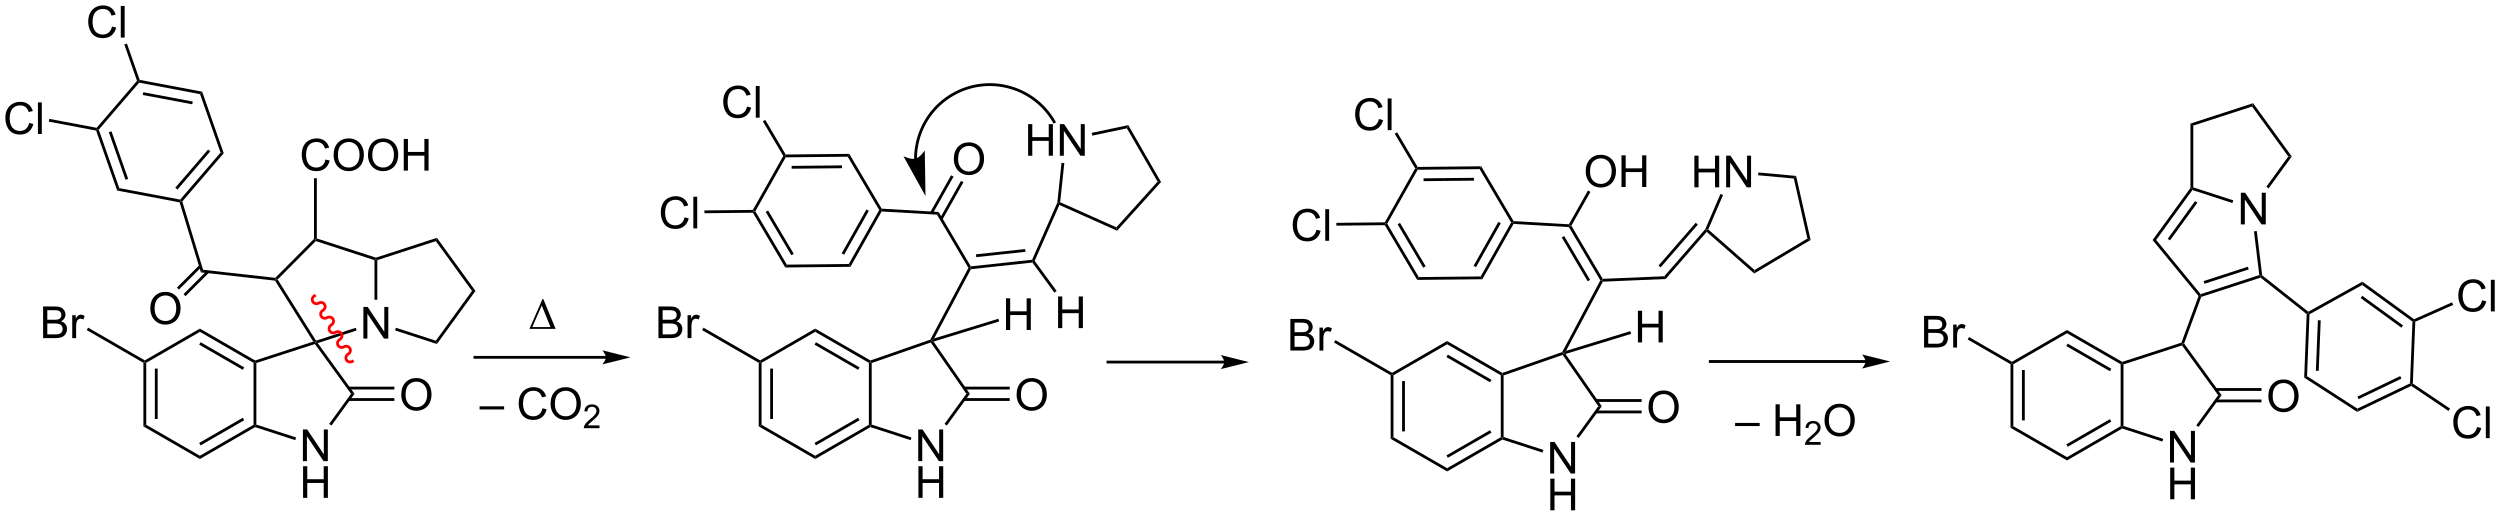 <?xml version="1.0" encoding="UTF-8"?>
<!DOCTYPE svg PUBLIC '-//W3C//DTD SVG 1.0//EN'
          'http://www.w3.org/TR/2001/REC-SVG-20010904/DTD/svg10.dtd'>
<svg stroke-dasharray="none" shape-rendering="auto" xmlns="http://www.w3.org/2000/svg" font-family="'Dialog'" text-rendering="auto" width="1024" fill-opacity="1" color-interpolation="auto" color-rendering="auto" preserveAspectRatio="xMidYMid meet" font-size="12px" viewBox="0 0 1024 212" fill="black" xmlns:xlink="http://www.w3.org/1999/xlink" stroke="black" image-rendering="auto" stroke-miterlimit="10" stroke-linecap="square" stroke-linejoin="miter" font-style="normal" stroke-width="1" height="212" stroke-dashoffset="0" font-weight="normal" stroke-opacity="1"
><!--Generated by the Batik Graphics2D SVG Generator--><defs id="genericDefs"
  /><g
  ><defs id="defs1"
    ><clipPath clipPathUnits="userSpaceOnUse" id="clipPath1"
      ><path d="M1.979 1.601 L467.438 1.601 L467.438 97.597 L1.979 97.597 L1.979 1.601 Z"
      /></clipPath
      ><clipPath clipPathUnits="userSpaceOnUse" id="clipPath2"
      ><path d="M0.149 170.721 L0.149 264.049 L452.666 264.049 L452.666 170.721 Z"
      /></clipPath
    ></defs
    ><g transform="scale(2.2,2.2) translate(-1.979,-1.601) matrix(1.029,0,0,1.029,1.826,-174.003)"
    ><path d="M405.592 211.255 L405.592 205.529 L406.371 205.529 L409.378 210.023 L409.378 205.529 L410.105 205.529 L410.105 211.255 L409.326 211.255 L406.318 206.755 L406.318 211.255 L405.592 211.255 Z" stroke="none" clip-path="url(#clipPath2)"
    /></g
    ><g transform="matrix(2.263,0,0,2.263,-0.337,-386.325)"
    ><path d="M398.571 224.452 L398.374 224.248 L398.461 223.951 L409.079 220.501 L409.358 220.679 L409.307 220.964 ZM399.159 222.075 L407.166 219.474 L407.008 218.988 L399.002 221.59 Z" stroke="none" clip-path="url(#clipPath2)"
    /></g
    ><g transform="matrix(2.263,0,0,2.263,-0.337,-386.325)"
    ><path d="M409.598 220.544 L409.358 220.679 L409.079 220.501 L408.114 212.59 L408.62 212.528 Z" stroke="none" clip-path="url(#clipPath2)"
    /></g
    ><g transform="matrix(2.263,0,0,2.263,-0.337,-386.325)"
    ><path d="M404.367 206.978 L404.209 207.463 L396.971 205.111 L396.874 204.811 L397.129 204.626 Z" stroke="none" clip-path="url(#clipPath2)"
    /></g
    ><g transform="matrix(2.263,0,0,2.263,-0.337,-386.325)"
    ><path d="M396.619 204.729 L396.874 204.811 L396.971 205.111 L390.408 214.145 L389.764 214.164 ZM397.462 207.105 L392.505 213.927 L392.918 214.227 L397.875 207.405 Z" stroke="none" clip-path="url(#clipPath2)"
    /></g
    ><g transform="matrix(2.263,0,0,2.263,-0.337,-386.325)"
    ><path d="M389.764 214.164 L390.408 214.145 L398.461 223.951 L398.374 224.248 L398.084 224.297 Z" stroke="none" clip-path="url(#clipPath2)"
    /></g
    ><g transform="matrix(2.263,0,0,2.263,-0.337,-386.325)"
    ><path d="M410.763 204.816 L410.35 204.516 L414.33 199.037 L414.961 199.037 Z" stroke="none" clip-path="url(#clipPath2)"
    /></g
    ><g transform="matrix(2.263,0,0,2.263,-0.337,-386.325)"
    ><path d="M414.961 199.037 L414.33 199.037 L407.76 189.994 L407.955 189.394 Z" stroke="none" clip-path="url(#clipPath2)"
    /></g
    ><g transform="matrix(2.263,0,0,2.263,-0.337,-386.325)"
    ><path d="M407.955 189.394 L407.76 189.994 L397.129 193.448 L396.619 193.077 Z" stroke="none" clip-path="url(#clipPath2)"
    /></g
    ><g transform="matrix(2.263,0,0,2.263,-0.337,-386.325)"
    ><path d="M396.619 193.077 L397.129 193.448 L397.129 204.626 L396.874 204.811 L396.619 204.729 Z" stroke="none" clip-path="url(#clipPath2)"
    /></g
    ><g transform="matrix(2.263,0,0,2.263,-0.337,-386.325)"
    ><path d="M409.307 220.964 L409.358 220.679 L409.598 220.544 L417.943 227.138 L417.918 227.444 L417.658 227.563 Z" stroke="none" clip-path="url(#clipPath2)"
    /></g
    ><g transform="matrix(2.263,0,0,2.263,-0.337,-386.325)"
    ><path d="M417.658 227.563 L417.918 227.444 L418.168 227.597 L417.722 238.794 L417.2 239.064 ZM419.685 228.677 L419.32 237.822 L419.83 237.842 L420.194 228.697 Z" stroke="none" clip-path="url(#clipPath2)"
    /></g
    ><g transform="matrix(2.263,0,0,2.263,-0.337,-386.325)"
    ><path d="M417.2 239.064 L417.722 238.794 L426.823 244.675 L426.786 245.259 Z" stroke="none" clip-path="url(#clipPath2)"
    /></g
    ><g transform="matrix(2.263,0,0,2.263,-0.337,-386.325)"
    ><path d="M426.786 245.259 L426.823 244.675 L436.356 240.106 L436.605 240.27 L436.583 240.563 ZM427.057 242.96 L434.807 239.245 L434.587 238.785 L426.836 242.5 Z" stroke="none" clip-path="url(#clipPath2)"
    /></g
    ><g transform="matrix(2.263,0,0,2.263,-0.337,-386.325)"
    ><path d="M436.865 240.138 L436.605 240.27 L436.356 240.106 L436.801 228.911 L437.062 228.785 L437.31 228.953 Z" stroke="none" clip-path="url(#clipPath2)"
    /></g
    ><g transform="matrix(2.263,0,0,2.263,-0.337,-386.325)"
    ><path d="M437.093 228.492 L437.062 228.785 L436.801 228.911 L427.7 222.298 L427.737 221.694 ZM435.09 229.606 L427.719 224.251 L427.42 224.664 L434.791 230.019 Z" stroke="none" clip-path="url(#clipPath2)"
    /></g
    ><g transform="matrix(2.263,0,0,2.263,-0.337,-386.325)"
    ><path d="M427.737 221.694 L427.7 222.298 L418.168 227.597 L417.918 227.444 L417.943 227.138 Z" stroke="none" clip-path="url(#clipPath2)"
    /></g
    ><g transform="matrix(2.263,0,0,2.263,-0.337,-386.325)"
    ><path d="M448.493 248.002 L449.251 248.192 Q449.014 249.127 448.394 249.619 Q447.775 250.109 446.882 250.109 Q445.954 250.109 445.374 249.731 Q444.796 249.353 444.491 248.64 Q444.189 247.924 444.189 247.103 Q444.189 246.208 444.53 245.543 Q444.874 244.877 445.504 244.53 Q446.134 244.184 446.892 244.184 Q447.751 244.184 448.337 244.622 Q448.923 245.059 449.155 245.853 L448.408 246.028 Q448.21 245.403 447.829 245.119 Q447.452 244.833 446.876 244.833 Q446.217 244.833 445.772 245.15 Q445.329 245.465 445.15 245.999 Q444.97 246.533 444.97 247.098 Q444.97 247.83 445.183 248.374 Q445.397 248.918 445.845 249.189 Q446.296 249.458 446.819 249.458 Q447.454 249.458 447.894 249.09 Q448.337 248.723 448.493 248.002 ZM450.081 250.01 L450.081 244.283 L450.784 244.283 L450.784 250.01 L450.081 250.01 Z" stroke="none" clip-path="url(#clipPath2)"
    /></g
    ><g transform="matrix(2.263,0,0,2.263,-0.337,-386.325)"
    ><path d="M436.583 240.563 L436.605 240.27 L436.865 240.138 L443.604 244.669 L443.32 245.093 Z" stroke="none" clip-path="url(#clipPath2)"
    /></g
    ><g transform="matrix(2.263,0,0,2.263,-0.337,-386.325)"
    ><path d="M449.404 225.071 L450.161 225.261 Q449.924 226.196 449.305 226.688 Q448.685 227.178 447.792 227.178 Q446.865 227.178 446.284 226.8 Q445.706 226.422 445.401 225.709 Q445.099 224.993 445.099 224.172 Q445.099 223.276 445.44 222.612 Q445.784 221.946 446.414 221.599 Q447.044 221.253 447.802 221.253 Q448.661 221.253 449.247 221.69 Q449.833 222.128 450.065 222.922 L449.318 223.097 Q449.12 222.472 448.74 222.188 Q448.362 221.901 447.786 221.901 Q447.127 221.901 446.682 222.219 Q446.24 222.534 446.06 223.068 Q445.88 223.602 445.88 224.167 Q445.88 224.899 446.094 225.443 Q446.307 225.987 446.755 226.258 Q447.206 226.526 447.729 226.526 Q448.365 226.526 448.805 226.159 Q449.247 225.792 449.404 225.071 ZM450.991 227.078 L450.991 221.352 L451.694 221.352 L451.694 227.078 L450.991 227.078 Z" stroke="none" clip-path="url(#clipPath2)"
    /></g
    ><g transform="matrix(2.263,0,0,2.263,-0.337,-386.325)"
    ><path d="M437.31 228.953 L437.062 228.785 L437.093 228.492 L443.964 225.432 L444.172 225.898 Z" stroke="none" clip-path="url(#clipPath2)"
    /></g
    ><g transform="matrix(2.263,0,0,2.263,-0.337,-386.325)"
    ><path d="M364.049 236.638 L364.304 236.491 L364.559 236.638 L364.559 247.852 L364.049 248.147 ZM366.121 237.687 L366.121 246.804 L366.631 246.804 L366.631 237.687 Z" stroke="none" clip-path="url(#clipPath2)"
    /></g
    ><g transform="matrix(2.263,0,0,2.263,-0.337,-386.325)"
    ><path d="M364.049 248.147 L364.559 247.852 L374.271 253.459 L374.271 254.048 Z" stroke="none" clip-path="url(#clipPath2)"
    /></g
    ><g transform="matrix(2.263,0,0,2.263,-0.337,-386.325)"
    ><path d="M374.271 254.048 L374.271 253.459 L383.983 247.852 L384.238 248 L384.267 248.277 ZM374.399 251.583 L382.294 247.024 L382.039 246.583 L374.143 251.141 Z" stroke="none" clip-path="url(#clipPath2)"
    /></g
    ><g transform="matrix(2.263,0,0,2.263,-0.337,-386.325)"
    ><path d="M384.493 247.814 L384.238 248 L383.983 247.852 L383.983 236.638 L384.238 236.491 L384.493 236.676 Z" stroke="none" clip-path="url(#clipPath2)"
    /></g
    ><g transform="matrix(2.263,0,0,2.263,-0.337,-386.325)"
    ><path d="M384.267 236.213 L384.238 236.491 L383.983 236.638 L374.271 231.031 L374.271 230.442 ZM382.294 237.466 L374.399 232.908 L374.143 233.35 L382.039 237.908 Z" stroke="none" clip-path="url(#clipPath2)"
    /></g
    ><g transform="matrix(2.263,0,0,2.263,-0.337,-386.325)"
    ><path d="M374.271 230.442 L374.271 231.031 L364.559 236.638 L364.304 236.491 L364.304 236.196 Z" stroke="none" clip-path="url(#clipPath2)"
    /></g
    ><g transform="matrix(2.263,0,0,2.263,-0.337,-386.325)"
    ><path d="M348.4 233.612 L348.4 227.885 L350.548 227.885 Q351.205 227.885 351.601 228.06 Q351.999 228.231 352.223 228.593 Q352.447 228.955 352.447 229.349 Q352.447 229.716 352.246 230.041 Q352.048 230.364 351.647 230.565 Q352.166 230.716 352.444 231.083 Q352.726 231.45 352.726 231.95 Q352.726 232.354 352.554 232.7 Q352.384 233.044 352.134 233.231 Q351.884 233.419 351.507 233.515 Q351.132 233.612 350.585 233.612 L348.4 233.612 ZM349.158 230.291 L350.397 230.291 Q350.9 230.291 351.119 230.224 Q351.408 230.138 351.554 229.94 Q351.702 229.739 351.702 229.44 Q351.702 229.153 351.564 228.937 Q351.429 228.721 351.173 228.64 Q350.921 228.56 350.304 228.56 L349.158 228.56 L349.158 230.291 ZM349.158 232.935 L350.585 232.935 Q350.952 232.935 351.101 232.909 Q351.361 232.862 351.535 232.752 Q351.712 232.643 351.824 232.435 Q351.939 232.224 351.939 231.95 Q351.939 231.63 351.775 231.395 Q351.611 231.159 351.319 231.062 Q351.03 230.966 350.483 230.966 L349.158 230.966 L349.158 232.935 ZM353.671 233.612 L353.671 229.463 L354.304 229.463 L354.304 230.091 Q354.546 229.651 354.749 229.51 Q354.955 229.369 355.202 229.369 Q355.556 229.369 355.923 229.596 L355.681 230.247 Q355.423 230.096 355.166 230.096 Q354.936 230.096 354.752 230.234 Q354.569 230.372 354.491 230.619 Q354.374 230.994 354.374 231.44 L354.374 233.612 L353.671 233.612 Z" stroke="none" clip-path="url(#clipPath2)"
    /></g
    ><g transform="matrix(2.263,0,0,2.263,-0.337,-386.325)"
    ><path d="M364.304 236.196 L364.304 236.491 L364.049 236.638 L356.294 232.161 L356.549 231.719 Z" stroke="none" clip-path="url(#clipPath2)"
    /></g
    ><g transform="matrix(2.263,0,0,2.263,-0.337,-386.325)"
    ><path d="M392.918 254.431 L392.918 248.704 L393.696 248.704 L396.704 253.199 L396.704 248.704 L397.431 248.704 L397.431 254.431 L396.652 254.431 L393.644 249.931 L393.644 254.431 L392.918 254.431 Z" stroke="none" clip-path="url(#clipPath2)"
    /></g
    ><g transform="matrix(2.263,0,0,2.263,-0.337,-386.325)"
    ><path d="M392.949 261.081 L392.949 255.354 L393.707 255.354 L393.707 257.706 L396.683 257.706 L396.683 255.354 L397.441 255.354 L397.441 261.081 L396.683 261.081 L396.683 258.38 L393.707 258.38 L393.707 261.081 L392.949 261.081 Z" stroke="none" clip-path="url(#clipPath2)"
    /></g
    ><g transform="matrix(2.263,0,0,2.263,-0.337,-386.325)"
    ><path d="M384.267 248.277 L384.238 248 L384.493 247.814 L391.692 250.154 L391.535 250.639 Z" stroke="none" clip-path="url(#clipPath2)"
    /></g
    ><g transform="matrix(2.263,0,0,2.263,-0.337,-386.325)"
    ><path d="M398.088 247.991 L397.675 247.691 L401.632 242.245 L402.263 242.245 Z" stroke="none" clip-path="url(#clipPath2)"
    /></g
    ><g transform="matrix(2.263,0,0,2.263,-0.337,-386.325)"
    ><path d="M402.263 242.245 L401.632 242.245 L395.086 233.234 L395.183 232.935 L395.47 232.895 Z" stroke="none" clip-path="url(#clipPath2)"
    /></g
    ><g transform="matrix(2.263,0,0,2.263,-0.337,-386.325)"
    ><path d="M394.986 232.73 L395.183 232.935 L395.086 233.234 L384.493 236.676 L384.238 236.491 L384.267 236.213 Z" stroke="none" clip-path="url(#clipPath2)"
    /></g
    ><g transform="matrix(2.263,0,0,2.263,-0.337,-386.325)"
    ><path d="M410.719 242.431 Q410.719 241.004 411.485 240.2 Q412.251 239.392 413.462 239.392 Q414.253 239.392 414.889 239.772 Q415.527 240.15 415.86 240.827 Q416.196 241.504 416.196 242.363 Q416.196 243.236 415.844 243.923 Q415.493 244.611 414.847 244.965 Q414.204 245.319 413.457 245.319 Q412.649 245.319 412.011 244.929 Q411.376 244.535 411.048 243.861 Q410.719 243.184 410.719 242.431 ZM411.501 242.442 Q411.501 243.478 412.055 244.075 Q412.613 244.668 413.454 244.668 Q414.308 244.668 414.86 244.067 Q415.415 243.465 415.415 242.361 Q415.415 241.66 415.178 241.14 Q414.941 240.619 414.485 240.332 Q414.032 240.043 413.464 240.043 Q412.66 240.043 412.079 240.598 Q411.501 241.15 411.501 242.442 Z" stroke="none" clip-path="url(#clipPath2)"
    /></g
    ><g transform="matrix(2.263,0,0,2.263,-0.337,-386.325)"
    ><path d="M401.195 243.536 L409.476 243.536 L409.476 243.026 L401.195 243.026 ZM401.195 241.465 L409.476 241.465 L409.476 240.954 L401.195 240.954 Z" stroke="none" clip-path="url(#clipPath2)"
    /></g
    ><g transform="matrix(2.263,0,0,2.263,-0.337,-386.325)"
    ><path d="M398.084 224.297 L398.374 224.248 L398.571 224.452 L395.47 232.895 L395.183 232.935 L394.986 232.73 Z" stroke="none" clip-path="url(#clipPath2)"
    /></g
    ><g transform="matrix(2.263,0,0,2.263,-0.337,-386.325)"
    ><path d="M26.105 236.384 L26.36 236.236 L26.616 236.384 L26.616 247.598 L26.105 247.892 ZM28.177 237.432 L28.177 246.549 L28.687 246.549 L28.687 237.432 Z" stroke="none" clip-path="url(#clipPath2)"
    /></g
    ><g transform="matrix(2.263,0,0,2.263,-0.337,-386.325)"
    ><path d="M26.105 247.892 L26.616 247.598 L36.327 253.205 L36.327 253.794 Z" stroke="none" clip-path="url(#clipPath2)"
    /></g
    ><g transform="matrix(2.263,0,0,2.263,-0.337,-386.325)"
    ><path d="M36.327 253.794 L36.327 253.205 L46.039 247.598 L46.294 247.745 L46.323 248.023 ZM36.455 251.328 L44.35 246.77 L44.095 246.328 L36.2 250.886 Z" stroke="none" clip-path="url(#clipPath2)"
    /></g
    ><g transform="matrix(2.263,0,0,2.263,-0.337,-386.325)"
    ><path d="M46.549 247.56 L46.294 247.745 L46.039 247.598 L46.039 236.384 L46.294 236.236 L46.549 236.422 Z" stroke="none" clip-path="url(#clipPath2)"
    /></g
    ><g transform="matrix(2.263,0,0,2.263,-0.337,-386.325)"
    ><path d="M46.323 235.959 L46.294 236.236 L46.039 236.384 L36.327 230.777 L36.327 230.187 ZM44.35 237.211 L36.455 232.653 L36.2 233.095 L44.095 237.653 Z" stroke="none" clip-path="url(#clipPath2)"
    /></g
    ><g transform="matrix(2.263,0,0,2.263,-0.337,-386.325)"
    ><path d="M36.327 230.187 L36.327 230.777 L26.616 236.384 L26.36 236.236 L26.36 235.942 Z" stroke="none" clip-path="url(#clipPath2)"
    /></g
    ><g transform="matrix(2.263,0,0,2.263,-0.337,-386.325)"
    ><path d="M54.974 254.176 L54.974 248.45 L55.752 248.45 L58.76 252.945 L58.76 248.45 L59.487 248.45 L59.487 254.176 L58.708 254.176 L55.7 249.676 L55.7 254.176 L54.974 254.176 Z" stroke="none" clip-path="url(#clipPath2)"
    /></g
    ><g transform="matrix(2.263,0,0,2.263,-0.337,-386.325)"
    ><path d="M55.005 260.826 L55.005 255.1 L55.763 255.1 L55.763 257.451 L58.739 257.451 L58.739 255.1 L59.497 255.1 L59.497 260.826 L58.739 260.826 L58.739 258.126 L55.763 258.126 L55.763 260.826 L55.005 260.826 Z" stroke="none" clip-path="url(#clipPath2)"
    /></g
    ><g transform="matrix(2.263,0,0,2.263,-0.337,-386.325)"
    ><path d="M46.323 248.023 L46.294 247.745 L46.549 247.56 L53.749 249.899 L53.591 250.384 Z" stroke="none" clip-path="url(#clipPath2)"
    /></g
    ><g transform="matrix(2.263,0,0,2.263,-0.337,-386.325)"
    ><path d="M60.145 247.737 L59.732 247.437 L63.689 241.991 L64.319 241.991 Z" stroke="none" clip-path="url(#clipPath2)"
    /></g
    ><g transform="matrix(2.263,0,0,2.263,-0.337,-386.325)"
    ><path d="M64.319 241.991 L63.689 241.991 L57.142 232.98 L57.239 232.68 L57.652 232.814 Z" stroke="none" clip-path="url(#clipPath2)"
    /></g
    ><g transform="matrix(2.263,0,0,2.263,-0.337,-386.325)"
    ><path d="M56.849 232.538 L57.239 232.68 L57.142 232.98 L46.549 236.422 L46.294 236.236 L46.323 235.959 Z" stroke="none" clip-path="url(#clipPath2)"
    /></g
    ><g transform="matrix(2.263,0,0,2.263,-0.337,-386.325)"
    ><path d="M65.919 231.999 L65.919 226.272 L66.698 226.272 L69.706 230.767 L69.706 226.272 L70.432 226.272 L70.432 231.999 L69.653 231.999 L66.646 227.499 L66.646 231.999 L65.919 231.999 Z" stroke="none" clip-path="url(#clipPath2)"
    /></g
    ><g transform="matrix(2.263,0,0,2.263,-0.337,-386.325)"
    ><path d="M57.652 232.814 L57.239 232.68 L57.35 232.376 L64.537 230.041 L64.694 230.526 Z" stroke="none" clip-path="url(#clipPath2)"
    /></g
    ><g transform="matrix(2.263,0,0,2.263,-0.337,-386.325)"
    ><path d="M68.44 224.96 L67.93 224.96 L67.93 217.8 L68.185 217.615 L68.44 217.8 Z" stroke="none" clip-path="url(#clipPath2)"
    /></g
    ><g transform="matrix(2.263,0,0,2.263,-0.337,-386.325)"
    ><path d="M68.185 217.347 L68.185 217.615 L67.93 217.8 L57.31 214.35 L57.239 214.059 L57.495 213.873 Z" stroke="none" clip-path="url(#clipPath2)"
    /></g
    ><g transform="matrix(2.263,0,0,2.263,-0.337,-386.325)"
    ><path d="M56.984 213.953 L57.239 214.059 L57.31 214.35 L50.398 221.303 L50.074 221.267 L49.98 221 Z" stroke="none" clip-path="url(#clipPath2)"
    /></g
    ><g transform="matrix(2.263,0,0,2.263,-0.337,-386.325)"
    ><path d="M49.924 221.507 L50.074 221.267 L50.398 221.303 L57.35 232.376 L57.239 232.68 L56.849 232.538 Z" stroke="none" clip-path="url(#clipPath2)"
    /></g
    ><g transform="matrix(2.263,0,0,2.263,-0.337,-386.325)"
    ><path d="M72.776 242.177 Q72.776 240.75 73.541 239.945 Q74.307 239.138 75.518 239.138 Q76.31 239.138 76.945 239.518 Q77.583 239.895 77.916 240.572 Q78.252 241.25 78.252 242.109 Q78.252 242.981 77.901 243.669 Q77.549 244.356 76.903 244.71 Q76.26 245.065 75.513 245.065 Q74.705 245.065 74.067 244.674 Q73.432 244.281 73.104 243.606 Q72.776 242.929 72.776 242.177 ZM73.557 242.187 Q73.557 243.224 74.112 243.82 Q74.669 244.414 75.51 244.414 Q76.364 244.414 76.916 243.812 Q77.471 243.21 77.471 242.106 Q77.471 241.406 77.234 240.885 Q76.997 240.364 76.541 240.078 Q76.088 239.789 75.52 239.789 Q74.716 239.789 74.135 240.343 Q73.557 240.895 73.557 242.187 Z" stroke="none" clip-path="url(#clipPath2)"
    /></g
    ><g transform="matrix(2.263,0,0,2.263,-0.337,-386.325)"
    ><path d="M63.252 243.282 L71.532 243.282 L71.532 242.771 L63.252 242.771 ZM63.252 241.21 L71.532 241.21 L71.532 240.7 L63.252 240.7 Z" stroke="none" clip-path="url(#clipPath2)"
    /></g
    ><g transform="matrix(2.263,0,0,2.263,-0.337,-386.325)"
    ><path d="M49.98 221 L50.074 221.267 L49.924 221.507 L36.512 220.014 L36.902 219.544 Z" stroke="none" clip-path="url(#clipPath2)"
    /></g
    ><g transform="matrix(2.263,0,0,2.263,-0.337,-386.325)"
    ><path d="M59.068 199.583 L59.825 199.774 Q59.589 200.708 58.969 201.201 Q58.349 201.69 57.456 201.69 Q56.529 201.69 55.948 201.313 Q55.37 200.935 55.065 200.221 Q54.763 199.505 54.763 198.685 Q54.763 197.789 55.104 197.125 Q55.448 196.458 56.078 196.112 Q56.708 195.766 57.466 195.766 Q58.325 195.766 58.911 196.203 Q59.497 196.641 59.729 197.435 L58.982 197.609 Q58.784 196.984 58.404 196.701 Q58.026 196.414 57.45 196.414 Q56.792 196.414 56.346 196.732 Q55.904 197.047 55.724 197.581 Q55.544 198.115 55.544 198.68 Q55.544 199.412 55.758 199.956 Q55.971 200.5 56.419 200.771 Q56.87 201.039 57.393 201.039 Q58.029 201.039 58.469 200.672 Q58.911 200.305 59.068 199.583 ZM60.53 198.802 Q60.53 197.375 61.295 196.571 Q62.061 195.763 63.272 195.763 Q64.064 195.763 64.699 196.143 Q65.337 196.521 65.671 197.198 Q66.006 197.875 66.006 198.734 Q66.006 199.607 65.655 200.294 Q65.303 200.982 64.657 201.336 Q64.014 201.69 63.267 201.69 Q62.459 201.69 61.822 201.3 Q61.186 200.906 60.858 200.232 Q60.53 199.555 60.53 198.802 ZM61.311 198.813 Q61.311 199.849 61.866 200.446 Q62.423 201.039 63.264 201.039 Q64.118 201.039 64.671 200.438 Q65.225 199.836 65.225 198.732 Q65.225 198.031 64.988 197.511 Q64.751 196.99 64.296 196.703 Q63.842 196.414 63.275 196.414 Q62.47 196.414 61.889 196.969 Q61.311 197.521 61.311 198.813 ZM66.752 198.802 Q66.752 197.375 67.518 196.571 Q68.284 195.763 69.495 195.763 Q70.286 195.763 70.922 196.143 Q71.56 196.521 71.893 197.198 Q72.229 197.875 72.229 198.734 Q72.229 199.607 71.877 200.294 Q71.526 200.982 70.88 201.336 Q70.237 201.69 69.49 201.69 Q68.682 201.69 68.044 201.3 Q67.409 200.906 67.081 200.232 Q66.752 199.555 66.752 198.802 ZM67.534 198.813 Q67.534 199.849 68.088 200.446 Q68.646 201.039 69.487 201.039 Q70.341 201.039 70.893 200.438 Q71.448 199.836 71.448 198.732 Q71.448 198.031 71.211 197.511 Q70.974 196.99 70.518 196.703 Q70.065 196.414 69.497 196.414 Q68.693 196.414 68.112 196.969 Q67.534 197.521 67.534 198.813 ZM73.228 201.591 L73.228 195.865 L73.986 195.865 L73.986 198.216 L76.962 198.216 L76.962 195.865 L77.72 195.865 L77.72 201.591 L76.962 201.591 L76.962 198.891 L73.986 198.891 L73.986 201.591 L73.228 201.591 Z" stroke="none" clip-path="url(#clipPath2)"
    /></g
    ><g transform="matrix(2.263,0,0,2.263,-0.337,-386.325)"
    ><path d="M57.495 213.873 L57.239 214.059 L56.984 213.953 L56.984 202.962 L57.495 202.962 Z" stroke="none" clip-path="url(#clipPath2)"
    /></g
    ><g transform="matrix(2.263,0,0,2.263,-0.337,-386.325)"
    ><path d="M27.353 226.581 Q27.353 225.154 28.119 224.349 Q28.885 223.542 30.096 223.542 Q30.887 223.542 31.523 223.922 Q32.161 224.3 32.494 224.977 Q32.83 225.654 32.83 226.513 Q32.83 227.386 32.478 228.073 Q32.127 228.761 31.481 229.115 Q30.838 229.469 30.09 229.469 Q29.283 229.469 28.645 229.078 Q28.01 228.685 27.681 228.011 Q27.353 227.334 27.353 226.581 ZM28.135 226.592 Q28.135 227.628 28.689 228.224 Q29.247 228.818 30.088 228.818 Q30.942 228.818 31.494 228.217 Q32.049 227.615 32.049 226.511 Q32.049 225.81 31.812 225.29 Q31.575 224.769 31.119 224.482 Q30.666 224.193 30.098 224.193 Q29.294 224.193 28.713 224.748 Q28.135 225.3 28.135 226.592 Z" stroke="none" clip-path="url(#clipPath2)"
    /></g
    ><g transform="matrix(2.263,0,0,2.263,-0.337,-386.325)"
    ><path d="M36.249 218.685 L32.173 222.761 L32.534 223.121 L36.61 219.046 ZM37.598 219.718 L33.364 223.952 L33.725 224.312 L37.959 220.078 Z" stroke="none" clip-path="url(#clipPath2)"
    /></g
    ><g transform="matrix(2.263,0,0,2.263,-0.337,-386.325)"
    ><path d="M36.902 219.544 L36.512 220.014 L32.657 207.339 L32.856 207.117 L33.141 207.177 Z" stroke="none" clip-path="url(#clipPath2)"
    /></g
    ><g transform="matrix(2.263,0,0,2.263,-0.337,-386.325)"
    ><path d="M33.141 207.177 L32.856 207.117 L32.759 206.839 L40.068 198.334 L40.647 198.443 ZM32.258 205.026 L38.2 198.112 L37.813 197.779 L31.871 204.693 Z" stroke="none" clip-path="url(#clipPath2)"
    /></g
    ><g transform="matrix(2.263,0,0,2.263,-0.337,-386.325)"
    ><path d="M40.647 198.443 L40.068 198.334 L36.357 187.752 L36.741 187.305 Z" stroke="none" clip-path="url(#clipPath2)"
    /></g
    ><g transform="matrix(2.263,0,0,2.263,-0.337,-386.325)"
    ><path d="M36.741 187.305 L36.357 187.752 L25.337 185.674 L25.24 185.396 L25.432 185.173 ZM35.037 189.092 L26.078 187.403 L25.984 187.904 L34.943 189.593 Z" stroke="none" clip-path="url(#clipPath2)"
    /></g
    ><g transform="matrix(2.263,0,0,2.263,-0.337,-386.325)"
    ><path d="M24.95 185.342 L25.24 185.396 L25.337 185.674 L18.028 194.179 L17.738 194.124 L17.641 193.846 Z" stroke="none" clip-path="url(#clipPath2)"
    /></g
    ><g transform="matrix(2.263,0,0,2.263,-0.337,-386.325)"
    ><path d="M17.546 194.348 L17.738 194.124 L18.028 194.179 L21.739 204.761 L21.355 205.208 ZM19.848 194.652 L22.865 203.255 L23.346 203.086 L20.33 194.483 Z" stroke="none" clip-path="url(#clipPath2)"
    /></g
    ><g transform="matrix(2.263,0,0,2.263,-0.337,-386.325)"
    ><path d="M21.355 205.208 L21.739 204.761 L32.759 206.839 L32.856 207.117 L32.657 207.339 Z" stroke="none" clip-path="url(#clipPath2)"
    /></g
    ><g transform="matrix(2.263,0,0,2.263,-0.337,-386.325)"
    ><path d="M71.66 230.521 L71.818 230.036 L79.033 232.38 L79.228 232.98 Z" stroke="none" clip-path="url(#clipPath2)"
    /></g
    ><g transform="matrix(2.263,0,0,2.263,-0.337,-386.325)"
    ><path d="M79.228 232.98 L79.033 232.38 L85.58 223.369 L86.21 223.369 Z" stroke="none" clip-path="url(#clipPath2)"
    /></g
    ><g transform="matrix(2.263,0,0,2.263,-0.337,-386.325)"
    ><path d="M86.21 223.369 L85.58 223.369 L79.033 214.358 L79.228 213.759 Z" stroke="none" clip-path="url(#clipPath2)"
    /></g
    ><g transform="matrix(2.263,0,0,2.263,-0.337,-386.325)"
    ><path d="M79.228 213.759 L79.033 214.358 L68.44 217.8 L68.185 217.615 L68.185 217.347 Z" stroke="none" clip-path="url(#clipPath2)"
    /></g
    ><g transform="matrix(2.263,0,0,2.263,-0.337,-386.325)"
    ><path d="M20.422 175.511 L21.18 175.701 Q20.943 176.636 20.324 177.128 Q19.704 177.618 18.811 177.618 Q17.884 177.618 17.303 177.24 Q16.725 176.863 16.42 176.149 Q16.118 175.433 16.118 174.613 Q16.118 173.717 16.459 173.053 Q16.803 172.386 17.433 172.04 Q18.063 171.694 18.821 171.694 Q19.68 171.694 20.266 172.131 Q20.852 172.569 21.084 173.363 L20.337 173.537 Q20.139 172.912 19.759 172.628 Q19.381 172.342 18.805 172.342 Q18.146 172.342 17.701 172.66 Q17.259 172.975 17.079 173.509 Q16.899 174.042 16.899 174.607 Q16.899 175.339 17.113 175.884 Q17.326 176.428 17.774 176.699 Q18.225 176.967 18.748 176.967 Q19.384 176.967 19.824 176.6 Q20.266 176.232 20.422 175.511 ZM22.01 177.519 L22.01 171.792 L22.713 171.792 L22.713 177.519 L22.01 177.519 Z" stroke="none" clip-path="url(#clipPath2)"
    /></g
    ><g transform="matrix(2.263,0,0,2.263,-0.337,-386.325)"
    ><path d="M25.432 185.173 L25.24 185.396 L24.95 185.342 L22.644 178.766 L23.126 178.597 Z" stroke="none" clip-path="url(#clipPath2)"
    /></g
    ><g transform="matrix(2.263,0,0,2.263,-0.337,-386.325)"
    ><path d="M5.426 192.961 L6.184 193.151 Q5.947 194.086 5.327 194.578 Q4.707 195.068 3.814 195.068 Q2.887 195.068 2.306 194.69 Q1.728 194.312 1.423 193.599 Q1.121 192.883 1.121 192.062 Q1.121 191.167 1.462 190.503 Q1.806 189.836 2.436 189.49 Q3.067 189.143 3.824 189.143 Q4.684 189.143 5.27 189.581 Q5.856 190.018 6.087 190.812 L5.34 190.987 Q5.142 190.362 4.762 190.078 Q4.384 189.792 3.809 189.792 Q3.15 189.792 2.704 190.109 Q2.262 190.424 2.082 190.958 Q1.902 191.492 1.902 192.057 Q1.902 192.789 2.116 193.333 Q2.329 193.878 2.777 194.149 Q3.228 194.417 3.751 194.417 Q4.387 194.417 4.827 194.049 Q5.27 193.682 5.426 192.961 ZM7.013 194.969 L7.013 189.242 L7.716 189.242 L7.716 194.969 L7.013 194.969 Z" stroke="none" clip-path="url(#clipPath2)"
    /></g
    ><g transform="matrix(2.263,0,0,2.263,-0.337,-386.325)"
    ><path d="M17.641 193.846 L17.738 194.124 L17.546 194.348 L8.975 192.732 L9.07 192.231 Z" stroke="none" clip-path="url(#clipPath2)"
    /></g
    ><g transform="matrix(2.263,0,0,2.263,-0.337,-386.325)"
    ><path d="M7.952 231.911 L7.952 226.185 L10.101 226.185 Q10.757 226.185 11.153 226.359 Q11.551 226.531 11.775 226.893 Q11.999 227.255 11.999 227.648 Q11.999 228.016 11.799 228.341 Q11.601 228.664 11.2 228.864 Q11.718 229.016 11.996 229.383 Q12.278 229.75 12.278 230.25 Q12.278 230.654 12.106 231 Q11.937 231.344 11.687 231.531 Q11.437 231.719 11.059 231.815 Q10.684 231.911 10.137 231.911 L7.952 231.911 ZM8.71 228.591 L9.95 228.591 Q10.452 228.591 10.671 228.523 Q10.96 228.437 11.106 228.239 Q11.254 228.039 11.254 227.739 Q11.254 227.453 11.116 227.237 Q10.981 227.021 10.726 226.94 Q10.473 226.859 9.856 226.859 L8.71 226.859 L8.71 228.591 ZM8.71 231.234 L10.137 231.234 Q10.504 231.234 10.653 231.208 Q10.913 231.161 11.088 231.052 Q11.265 230.943 11.377 230.734 Q11.491 230.523 11.491 230.25 Q11.491 229.929 11.327 229.695 Q11.163 229.458 10.871 229.362 Q10.582 229.266 10.036 229.266 L8.71 229.266 L8.71 231.234 ZM13.223 231.911 L13.223 227.763 L13.856 227.763 L13.856 228.391 Q14.098 227.95 14.301 227.81 Q14.507 227.669 14.754 227.669 Q15.108 227.669 15.476 227.896 L15.233 228.547 Q14.976 228.396 14.718 228.396 Q14.489 228.396 14.304 228.534 Q14.121 228.672 14.043 228.919 Q13.926 229.294 13.926 229.739 L13.926 231.911 L13.223 231.911 Z" stroke="none" clip-path="url(#clipPath2)"
    /></g
    ><g transform="matrix(2.263,0,0,2.263,-0.337,-386.325)"
    ><path d="M26.36 235.942 L26.36 236.236 L26.105 236.384 L15.846 230.461 L16.102 230.019 Z" stroke="none" clip-path="url(#clipPath2)"
    /></g
    ><g transform="matrix(2.263,0,0,2.263,-0.337,-386.325)"
    ><path d="M109.803 235.139 L86.107 235.139 L85.852 235.139 L85.852 235.649 L86.107 235.649 L109.803 235.649 L110.058 235.649 L110.058 235.139 L109.803 235.139 ZM114.268 235.394 L109.165 234.118 C109.165 234.118 109.803 234.836 109.803 235.394 C109.803 235.952 109.165 236.67 109.165 236.67 Z" stroke="none" clip-path="url(#clipPath2)"
    /></g
    ><g transform="matrix(2.263,0,0,2.263,-0.337,-386.325)"
    ><path d="M95.97 230.244 L98.345 224.825 L98.478 224.825 L100.72 230.244 L95.97 230.244 ZM99.788 229.911 L98.205 226.02 L96.494 229.911 L99.788 229.911 Z" stroke="none" clip-path="url(#clipPath2)"
    /></g
    ><g transform="matrix(2.263,0,0,2.263,-0.337,-386.325)"
    ><path d="M86.947 244.83 L86.947 244.262 L91.397 244.262 L91.397 244.83 L86.947 244.83 ZM98.338 244.611 L99.095 244.801 Q98.858 245.736 98.239 246.228 Q97.619 246.718 96.725 246.718 Q95.798 246.718 95.218 246.34 Q94.64 245.963 94.335 245.249 Q94.033 244.533 94.033 243.713 Q94.033 242.817 94.374 242.153 Q94.718 241.486 95.348 241.14 Q95.978 240.793 96.736 240.793 Q97.595 240.793 98.181 241.231 Q98.767 241.668 98.999 242.463 L98.252 242.637 Q98.054 242.012 97.673 241.728 Q97.296 241.442 96.72 241.442 Q96.061 241.442 95.616 241.76 Q95.173 242.075 94.994 242.609 Q94.814 243.142 94.814 243.708 Q94.814 244.439 95.028 244.984 Q95.241 245.528 95.689 245.799 Q96.14 246.067 96.663 246.067 Q97.298 246.067 97.739 245.7 Q98.181 245.333 98.338 244.611 ZM99.8 243.83 Q99.8 242.403 100.565 241.598 Q101.331 240.791 102.542 240.791 Q103.334 240.791 103.969 241.171 Q104.607 241.549 104.94 242.226 Q105.276 242.903 105.276 243.762 Q105.276 244.635 104.925 245.322 Q104.573 246.01 103.927 246.364 Q103.284 246.718 102.537 246.718 Q101.729 246.718 101.091 246.327 Q100.456 245.934 100.128 245.26 Q99.8 244.583 99.8 243.83 ZM100.581 243.84 Q100.581 244.877 101.136 245.473 Q101.693 246.067 102.534 246.067 Q103.388 246.067 103.94 245.465 Q104.495 244.864 104.495 243.76 Q104.495 243.059 104.258 242.538 Q104.021 242.017 103.565 241.731 Q103.112 241.442 102.544 241.442 Q101.74 241.442 101.159 241.997 Q100.581 242.549 100.581 243.84 Z" stroke="none" clip-path="url(#clipPath2)"
    /></g
    ><g transform="matrix(2.263,0,0,2.263,-0.337,-386.325)"
    ><path d="M108.656 247.711 L108.656 248.219 L105.816 248.219 Q105.81 248.028 105.879 247.852 Q105.986 247.563 106.224 247.281 Q106.465 247 106.916 246.631 Q107.615 246.057 107.861 245.721 Q108.107 245.385 108.107 245.086 Q108.107 244.774 107.882 244.559 Q107.66 244.342 107.299 244.342 Q106.918 244.342 106.689 244.571 Q106.461 244.799 106.459 245.203 L105.916 245.149 Q105.972 244.541 106.336 244.225 Q106.699 243.906 107.31 243.906 Q107.929 243.906 108.289 244.25 Q108.65 244.592 108.65 245.098 Q108.65 245.356 108.545 245.606 Q108.439 245.854 108.193 246.129 Q107.949 246.405 107.38 246.885 Q106.906 247.283 106.771 247.426 Q106.636 247.569 106.549 247.711 L108.656 247.711 Z" stroke="none" clip-path="url(#clipPath2)"
    /></g
    ><g transform="matrix(2.263,0,0,2.263,-0.337,-386.325)"
    ><path d="M137.48 236.384 L137.735 236.236 L137.99 236.384 L137.99 247.598 L137.48 247.892 ZM139.552 237.432 L139.552 246.549 L140.062 246.549 L140.062 237.432 Z" stroke="none" clip-path="url(#clipPath2)"
    /></g
    ><g transform="matrix(2.263,0,0,2.263,-0.337,-386.325)"
    ><path d="M137.48 247.892 L137.99 247.598 L147.702 253.205 L147.702 253.794 Z" stroke="none" clip-path="url(#clipPath2)"
    /></g
    ><g transform="matrix(2.263,0,0,2.263,-0.337,-386.325)"
    ><path d="M147.702 253.794 L147.702 253.205 L157.414 247.598 L157.669 247.745 L157.698 248.023 ZM147.83 251.328 L155.725 246.77 L155.47 246.328 L147.575 250.886 Z" stroke="none" clip-path="url(#clipPath2)"
    /></g
    ><g transform="matrix(2.263,0,0,2.263,-0.337,-386.325)"
    ><path d="M157.924 247.56 L157.669 247.745 L157.414 247.598 L157.414 236.384 L157.669 236.236 L157.924 236.418 Z" stroke="none" clip-path="url(#clipPath2)"
    /></g
    ><g transform="matrix(2.263,0,0,2.263,-0.337,-386.325)"
    ><path d="M157.695 235.957 L157.669 236.236 L157.414 236.384 L147.702 230.777 L147.702 230.187 ZM155.725 237.211 L147.83 232.653 L147.575 233.095 L155.47 237.653 Z" stroke="none" clip-path="url(#clipPath2)"
    /></g
    ><g transform="matrix(2.263,0,0,2.263,-0.337,-386.325)"
    ><path d="M147.702 230.187 L147.702 230.777 L137.99 236.384 L137.735 236.236 L137.735 235.942 Z" stroke="none" clip-path="url(#clipPath2)"
    /></g
    ><g transform="matrix(2.263,0,0,2.263,-0.337,-386.325)"
    ><path d="M166.349 254.176 L166.349 248.45 L167.127 248.45 L170.135 252.945 L170.135 248.45 L170.862 248.45 L170.862 254.176 L170.083 254.176 L167.075 249.676 L167.075 254.176 L166.349 254.176 Z" stroke="none" clip-path="url(#clipPath2)"
    /></g
    ><g transform="matrix(2.263,0,0,2.263,-0.337,-386.325)"
    ><path d="M166.38 260.826 L166.38 255.1 L167.138 255.1 L167.138 257.451 L170.114 257.451 L170.114 255.1 L170.872 255.1 L170.872 260.826 L170.114 260.826 L170.114 258.126 L167.138 258.126 L167.138 260.826 L166.38 260.826 Z" stroke="none" clip-path="url(#clipPath2)"
    /></g
    ><g transform="matrix(2.263,0,0,2.263,-0.337,-386.325)"
    ><path d="M157.698 248.023 L157.669 247.745 L157.924 247.56 L165.124 249.899 L164.966 250.384 Z" stroke="none" clip-path="url(#clipPath2)"
    /></g
    ><g transform="matrix(2.263,0,0,2.263,-0.337,-386.325)"
    ><path d="M171.52 247.737 L171.107 247.437 L175.066 241.987 L175.692 241.994 Z" stroke="none" clip-path="url(#clipPath2)"
    /></g
    ><g transform="matrix(2.263,0,0,2.263,-0.337,-386.325)"
    ><path d="M175.692 241.994 L175.066 241.987 L168.613 232.699 L168.712 232.394 L169.121 232.535 Z" stroke="none" clip-path="url(#clipPath2)"
    /></g
    ><g transform="matrix(2.263,0,0,2.263,-0.337,-386.325)"
    ><path d="M168.534 232.186 L168.712 232.394 L168.613 232.699 L157.924 236.418 L157.669 236.236 L157.695 235.957 Z" stroke="none" clip-path="url(#clipPath2)"
    /></g
    ><g transform="matrix(2.263,0,0,2.263,-0.337,-386.325)"
    ><path d="M184.151 242.177 Q184.151 240.75 184.916 239.945 Q185.682 239.138 186.893 239.138 Q187.685 239.138 188.32 239.518 Q188.958 239.895 189.291 240.572 Q189.627 241.25 189.627 242.109 Q189.627 242.981 189.276 243.669 Q188.924 244.356 188.278 244.71 Q187.635 245.065 186.888 245.065 Q186.08 245.065 185.442 244.674 Q184.807 244.281 184.479 243.606 Q184.151 242.929 184.151 242.177 ZM184.932 242.187 Q184.932 243.224 185.487 243.82 Q186.044 244.414 186.885 244.414 Q187.739 244.414 188.291 243.812 Q188.846 243.21 188.846 242.106 Q188.846 241.406 188.609 240.885 Q188.372 240.364 187.916 240.078 Q187.463 239.789 186.895 239.789 Q186.091 239.789 185.51 240.343 Q184.932 240.895 184.932 242.187 Z" stroke="none" clip-path="url(#clipPath2)"
    /></g
    ><g transform="matrix(2.263,0,0,2.263,-0.337,-386.325)"
    ><path d="M174.626 243.282 L182.907 243.282 L182.907 242.771 L174.626 242.771 ZM174.66 241.21 L182.907 241.21 L182.907 240.7 L174.66 240.7 Z" stroke="none" clip-path="url(#clipPath2)"
    /></g
    ><g transform="matrix(2.263,0,0,2.263,-0.337,-386.325)"
    ><path d="M159.287 208.73 L159.582 208.727 L159.726 208.991 L154.079 219.006 L153.78 218.499 ZM156.968 208.626 L152.49 216.568 L152.935 216.818 L157.412 208.877 Z" stroke="none" clip-path="url(#clipPath2)"
    /></g
    ><g transform="matrix(2.263,0,0,2.263,-0.337,-386.325)"
    ><path d="M153.78 218.499 L154.079 219.006 L142.277 219.126 L142.566 218.613 Z" stroke="none" clip-path="url(#clipPath2)"
    /></g
    ><g transform="matrix(2.263,0,0,2.263,-0.337,-386.325)"
    ><path d="M142.566 218.613 L142.277 219.126 L136.421 209.218 L136.566 208.962 L136.86 208.959 ZM143.816 216.656 L139.177 208.808 L138.738 209.067 L143.376 216.916 Z" stroke="none" clip-path="url(#clipPath2)"
    /></g
    ><g transform="matrix(2.263,0,0,2.263,-0.337,-386.325)"
    ><path d="M136.86 208.959 L136.566 208.962 L136.416 208.708 L141.924 198.94 L142.218 198.937 L142.368 199.191 Z" stroke="none" clip-path="url(#clipPath2)"
    /></g
    ><g transform="matrix(2.263,0,0,2.263,-0.337,-386.325)"
    ><path d="M142.368 199.191 L142.218 198.937 L142.363 198.68 L153.871 198.563 L153.582 199.076 ZM143.438 201.251 L152.554 201.159 L152.549 200.648 L143.433 200.741 Z" stroke="none" clip-path="url(#clipPath2)"
    /></g
    ><g transform="matrix(2.263,0,0,2.263,-0.337,-386.325)"
    ><path d="M153.582 199.076 L153.871 198.563 L159.732 208.481 L159.582 208.727 L159.287 208.73 Z" stroke="none" clip-path="url(#clipPath2)"
    /></g
    ><g transform="matrix(2.263,0,0,2.263,-0.337,-386.325)"
    ><path d="M124.055 210.046 L124.812 210.236 Q124.576 211.171 123.956 211.663 Q123.336 212.153 122.443 212.153 Q121.516 212.153 120.935 211.775 Q120.357 211.398 120.052 210.684 Q119.75 209.968 119.75 209.148 Q119.75 208.252 120.091 207.588 Q120.435 206.921 121.065 206.575 Q121.695 206.228 122.453 206.228 Q123.312 206.228 123.898 206.666 Q124.484 207.103 124.716 207.898 L123.969 208.072 Q123.771 207.447 123.391 207.163 Q123.013 206.877 122.437 206.877 Q121.779 206.877 121.333 207.195 Q120.891 207.51 120.711 208.043 Q120.531 208.577 120.531 209.142 Q120.531 209.874 120.745 210.418 Q120.958 210.963 121.406 211.234 Q121.857 211.502 122.38 211.502 Q123.016 211.502 123.456 211.135 Q123.898 210.767 124.055 210.046 ZM125.642 212.054 L125.642 206.327 L126.345 206.327 L126.345 212.054 L125.642 212.054 Z" stroke="none" clip-path="url(#clipPath2)"
    /></g
    ><g transform="matrix(2.263,0,0,2.263,-0.337,-386.325)"
    ><path d="M136.416 208.708 L136.566 208.962 L136.421 209.218 L127.654 209.308 L127.649 208.798 Z" stroke="none" clip-path="url(#clipPath2)"
    /></g
    ><g transform="matrix(2.263,0,0,2.263,-0.337,-386.325)"
    ><path d="M135.355 190.004 L136.113 190.194 Q135.876 191.129 135.256 191.621 Q134.637 192.111 133.743 192.111 Q132.816 192.111 132.236 191.733 Q131.657 191.356 131.353 190.642 Q131.051 189.926 131.051 189.106 Q131.051 188.21 131.392 187.546 Q131.736 186.879 132.366 186.532 Q132.996 186.186 133.754 186.186 Q134.613 186.186 135.199 186.624 Q135.785 187.061 136.017 187.856 L135.269 188.03 Q135.072 187.405 134.691 187.121 Q134.314 186.835 133.738 186.835 Q133.079 186.835 132.634 187.152 Q132.191 187.467 132.012 188.001 Q131.832 188.535 131.832 189.1 Q131.832 189.832 132.046 190.376 Q132.259 190.921 132.707 191.191 Q133.157 191.46 133.681 191.46 Q134.316 191.46 134.756 191.092 Q135.199 190.725 135.355 190.004 ZM136.943 192.012 L136.943 186.285 L137.646 186.285 L137.646 192.012 L136.943 192.012 Z" stroke="none" clip-path="url(#clipPath2)"
    /></g
    ><g transform="matrix(2.263,0,0,2.263,-0.337,-386.325)"
    ><path d="M142.363 198.68 L142.218 198.937 L141.924 198.94 L138.218 192.669 L138.657 192.41 Z" stroke="none" clip-path="url(#clipPath2)"
    /></g
    ><g transform="matrix(2.263,0,0,2.263,-0.337,-386.325)"
    ><path d="M119.327 231.911 L119.327 226.185 L121.476 226.185 Q122.132 226.185 122.528 226.359 Q122.926 226.531 123.15 226.893 Q123.374 227.255 123.374 227.648 Q123.374 228.016 123.174 228.341 Q122.976 228.664 122.575 228.864 Q123.093 229.016 123.371 229.383 Q123.653 229.75 123.653 230.25 Q123.653 230.654 123.481 231 Q123.311 231.344 123.061 231.531 Q122.811 231.719 122.434 231.815 Q122.059 231.911 121.512 231.911 L119.327 231.911 ZM120.085 228.591 L121.325 228.591 Q121.827 228.591 122.046 228.523 Q122.335 228.437 122.481 228.239 Q122.629 228.039 122.629 227.739 Q122.629 227.453 122.491 227.237 Q122.356 227.021 122.101 226.94 Q121.848 226.859 121.231 226.859 L120.085 226.859 L120.085 228.591 ZM120.085 231.234 L121.512 231.234 Q121.879 231.234 122.028 231.208 Q122.288 231.161 122.463 231.052 Q122.64 230.943 122.752 230.734 Q122.866 230.523 122.866 230.25 Q122.866 229.929 122.702 229.695 Q122.538 229.458 122.246 229.362 Q121.957 229.266 121.41 229.266 L120.085 229.266 L120.085 231.234 ZM124.598 231.911 L124.598 227.763 L125.231 227.763 L125.231 228.391 Q125.473 227.95 125.676 227.81 Q125.882 227.669 126.129 227.669 Q126.483 227.669 126.851 227.896 L126.608 228.547 Q126.351 228.396 126.093 228.396 Q125.864 228.396 125.679 228.534 Q125.496 228.672 125.418 228.919 Q125.301 229.294 125.301 229.739 L125.301 231.911 L124.598 231.911 Z" stroke="none" clip-path="url(#clipPath2)"
    /></g
    ><g transform="matrix(2.263,0,0,2.263,-0.337,-386.325)"
    ><path d="M137.735 235.942 L137.735 236.236 L137.48 236.384 L127.221 230.461 L127.477 230.019 Z" stroke="none" clip-path="url(#clipPath2)"
    /></g
    ><g transform="matrix(2.263,0,0,2.263,-0.337,-386.325)"
    ><path d="M159.726 208.991 L159.582 208.727 L159.732 208.481 L170.041 209.075 L169.74 209.568 Z" stroke="none" clip-path="url(#clipPath2)"
    /></g
    ><g transform="matrix(2.263,0,0,2.263,-0.337,-386.325)"
    ><path d="M169.74 209.568 L170.041 209.075 L175.862 218.923 L175.726 219.195 L175.434 219.201 Z" stroke="none" clip-path="url(#clipPath2)"
    /></g
    ><g transform="matrix(2.263,0,0,2.263,-0.337,-386.325)"
    ><path d="M172.787 199.517 Q172.787 198.09 173.552 197.286 Q174.318 196.478 175.529 196.478 Q176.321 196.478 176.956 196.858 Q177.594 197.236 177.927 197.913 Q178.263 198.59 178.263 199.45 Q178.263 200.322 177.912 201.01 Q177.56 201.697 176.914 202.051 Q176.271 202.405 175.524 202.405 Q174.716 202.405 174.078 202.015 Q173.443 201.621 173.115 200.947 Q172.787 200.27 172.787 199.517 ZM173.568 199.528 Q173.568 200.564 174.123 201.161 Q174.68 201.754 175.521 201.754 Q176.375 201.754 176.927 201.153 Q177.482 200.551 177.482 199.447 Q177.482 198.746 177.245 198.226 Q177.008 197.705 176.552 197.418 Q176.099 197.129 175.531 197.129 Q174.727 197.129 174.146 197.684 Q173.568 198.236 173.568 199.528 Z" stroke="none" clip-path="url(#clipPath2)"
    /></g
    ><g transform="matrix(2.263,0,0,2.263,-0.337,-386.325)"
    ><path d="M170.719 210.473 L174.537 203.703 L174.092 203.452 L170.275 210.222 ZM168.965 209.381 L172.739 202.689 L172.294 202.438 L168.521 209.13 Z" stroke="none" clip-path="url(#clipPath2)"
    /></g
    ><g transform="matrix(2.263,0,0,2.263,-0.337,-386.325)"
    ><path d="M175.434 219.201 L175.726 219.195 L175.888 219.434 L169.227 231.969 L168.712 232.394 L168.534 232.186 Z" stroke="none" clip-path="url(#clipPath2)"
    /></g
    ><g transform="matrix(2.263,0,0,2.263,-0.337,-386.325)"
    ><path d="M175.888 219.434 L175.726 219.195 L175.862 218.923 L186.955 217.728 L187.129 217.965 L187.01 218.235 ZM176.854 217.253 L185.75 216.294 L185.695 215.787 L176.799 216.746 Z" stroke="none" clip-path="url(#clipPath2)"
    /></g
    ><g transform="matrix(2.263,0,0,2.263,-0.337,-386.325)"
    ><path d="M187.422 217.934 L187.129 217.965 L186.955 217.728 L191.516 207.409 L191.766 207.476 L191.895 207.813 Z" stroke="none" clip-path="url(#clipPath2)"
    /></g
    ><g transform="matrix(2.263,0,0,2.263,-0.337,-386.325)"
    ><path d="M186.234 198.906 L186.234 193.18 L186.992 193.18 L186.992 195.531 L189.968 195.531 L189.968 193.18 L190.726 193.18 L190.726 198.906 L189.968 198.906 L189.968 196.206 L186.992 196.206 L186.992 198.906 L186.234 198.906 ZM191.98 198.906 L191.98 193.18 L192.759 193.18 L195.767 197.675 L195.767 193.18 L196.493 193.18 L196.493 198.906 L195.714 198.906 L192.707 194.406 L192.707 198.906 L191.98 198.906 Z" stroke="none" clip-path="url(#clipPath2)"
    /></g
    ><g transform="matrix(2.263,0,0,2.263,-0.337,-386.325)"
    ><path d="M191.895 207.813 L191.766 207.476 L192.039 207.319 L202.209 211.859 L202.34 212.476 Z" stroke="none" clip-path="url(#clipPath2)"
    /></g
    ><g transform="matrix(2.263,0,0,2.263,-0.337,-386.325)"
    ><path d="M202.34 212.476 L202.209 211.859 L209.67 203.589 L210.297 203.656 Z" stroke="none" clip-path="url(#clipPath2)"
    /></g
    ><g transform="matrix(2.263,0,0,2.263,-0.337,-386.325)"
    ><path d="M210.297 203.656 L209.67 203.589 L204.111 193.938 L204.368 193.362 Z" stroke="none" clip-path="url(#clipPath2)"
    /></g
    ><g transform="matrix(2.263,0,0,2.263,-0.337,-386.325)"
    ><path d="M204.368 193.362 L204.111 193.938 L197.852 195.262 L197.747 194.763 Z" stroke="none" clip-path="url(#clipPath2)"
    /></g
    ><g transform="matrix(2.263,0,0,2.263,-0.337,-386.325)"
    ><path d="M192.283 200.184 L192.79 200.237 L192.039 207.319 L191.766 207.476 L191.516 207.409 Z" stroke="none" clip-path="url(#clipPath2)"
    /></g
    ><g transform="matrix(2.263,0,0,2.263,-0.337,-386.325)"
    ><path d="M182.233 230.437 L182.233 224.71 L182.991 224.71 L182.991 227.062 L185.968 227.062 L185.968 224.71 L186.725 224.71 L186.725 230.437 L185.968 230.437 L185.968 227.736 L182.991 227.736 L182.991 230.437 L182.233 230.437 Z" stroke="none" clip-path="url(#clipPath2)"
    /></g
    ><g transform="matrix(2.263,0,0,2.263,-0.337,-386.325)"
    ><path d="M169.121 232.535 L168.712 232.394 L169.227 231.969 L180.855 228.403 L181.004 228.891 Z" stroke="none" clip-path="url(#clipPath2)"
    /></g
    ><g transform="matrix(2.263,0,0,2.263,-0.337,-386.325)"
    ><path d="M191.66 230.101 L191.66 224.374 L192.418 224.374 L192.418 226.726 L195.394 226.726 L195.394 224.374 L196.152 224.374 L196.152 230.101 L195.394 230.101 L195.394 227.4 L192.418 227.4 L192.418 230.101 L191.66 230.101 Z" stroke="none" clip-path="url(#clipPath2)"
    /></g
    ><g transform="matrix(2.263,0,0,2.263,-0.337,-386.325)"
    ><path d="M187.01 218.235 L187.129 217.965 L187.422 217.934 L191.4 223.379 L190.988 223.68 Z" stroke="none" clip-path="url(#clipPath2)"
    /></g
    ><g transform="matrix(2.263,0,0,2.263,-0.337,-386.325)"
    ><path d="M337.803 235.889 L309.712 235.889 L309.457 235.889 L309.457 236.399 L309.712 236.399 L337.803 236.399 L338.058 236.399 L338.058 235.889 L337.803 235.889 ZM342.268 236.144 L337.165 234.868 C337.165 234.868 337.803 235.586 337.803 236.144 C337.803 236.702 337.165 237.42 337.165 237.42 Z" stroke="none" clip-path="url(#clipPath2)"
    /></g
    ><g transform="matrix(2.263,0,0,2.263,-0.337,-386.325)"
    ><path d="M314.197 247.83 L314.197 247.262 L318.647 247.262 L318.647 247.83 L314.197 247.83 ZM321.525 249.619 L321.525 243.892 L322.283 243.892 L322.283 246.244 L325.259 246.244 L325.259 243.892 L326.017 243.892 L326.017 249.619 L325.259 249.619 L325.259 246.918 L322.283 246.918 L322.283 249.619 L321.525 249.619 Z" stroke="none" clip-path="url(#clipPath2)"
    /></g
    ><g transform="matrix(2.263,0,0,2.263,-0.337,-386.325)"
    ><path d="M329.683 250.711 L329.683 251.219 L326.843 251.219 Q326.837 251.028 326.906 250.852 Q327.013 250.563 327.251 250.281 Q327.492 250 327.943 249.631 Q328.642 249.057 328.888 248.721 Q329.134 248.385 329.134 248.086 Q329.134 247.774 328.91 247.559 Q328.687 247.342 328.326 247.342 Q327.945 247.342 327.716 247.571 Q327.488 247.799 327.486 248.203 L326.943 248.149 Q327 247.541 327.363 247.225 Q327.726 246.906 328.337 246.906 Q328.957 246.906 329.316 247.25 Q329.677 247.592 329.677 248.098 Q329.677 248.356 329.572 248.606 Q329.466 248.854 329.22 249.129 Q328.976 249.405 328.408 249.885 Q327.933 250.283 327.798 250.426 Q327.663 250.569 327.576 250.711 L329.683 250.711 Z" stroke="none" clip-path="url(#clipPath2)"
    /></g
    ><g transform="matrix(2.263,0,0,2.263,-0.337,-386.325)"
    ><path d="M330.387 246.83 Q330.387 245.403 331.152 244.598 Q331.918 243.791 333.129 243.791 Q333.92 243.791 334.556 244.171 Q335.194 244.549 335.527 245.226 Q335.863 245.903 335.863 246.762 Q335.863 247.635 335.512 248.322 Q335.16 249.01 334.514 249.364 Q333.871 249.718 333.123 249.718 Q332.316 249.718 331.678 249.327 Q331.043 248.934 330.715 248.26 Q330.387 247.583 330.387 246.83 ZM331.168 246.84 Q331.168 247.877 331.723 248.473 Q332.28 249.067 333.121 249.067 Q333.975 249.067 334.527 248.465 Q335.082 247.864 335.082 246.76 Q335.082 246.059 334.845 245.538 Q334.608 245.017 334.152 244.731 Q333.699 244.442 333.131 244.442 Q332.327 244.442 331.746 244.997 Q331.168 245.549 331.168 246.84 Z" stroke="none" clip-path="url(#clipPath2)"
    /></g
    ><g transform="matrix(2.263,0,0,2.263,-0.337,-386.325)"
    ><path d="M166.113 199.428 C166.113 199.402 166.113 199.375 166.113 199.348 C166.114 199.295 166.115 199.243 166.116 199.19 C166.121 198.978 166.131 198.766 166.145 198.555 C166.205 197.71 166.346 196.874 166.564 196.059 C167.436 192.802 169.552 189.874 172.707 188.052 C175.862 186.229 179.455 185.86 182.712 186.732 C185.97 187.604 188.898 189.719 190.721 192.874 L190.849 193.095 L191.29 192.839 L191.162 192.618 C189.272 189.346 186.232 187.146 182.844 186.239 C179.456 185.333 175.724 185.72 172.452 187.61 C169.179 189.5 166.979 192.539 166.071 195.927 C165.844 196.774 165.698 197.642 165.637 198.519 C165.621 198.738 165.611 198.957 165.606 199.178 C165.605 199.233 165.604 199.288 165.603 199.344 C165.603 199.371 165.603 199.398 165.603 199.426 L165.601 199.681 L166.112 199.683 L166.113 199.428 ZM167.661 206.193 L167.533 197.947 C167.533 197.947 166.704 199.203 165.858 199.429 C165.013 199.654 163.668 198.977 163.668 198.977 Z" stroke="none" clip-path="url(#clipPath2)"
    /></g
    ><g transform="matrix(2.263,0,0,2.263,-0.337,-386.325)"
    ><path d="M251.855 238.634 L252.11 238.486 L252.365 238.634 L252.365 249.848 L251.855 250.142 ZM253.927 239.682 L253.927 248.799 L254.437 248.799 L254.437 239.682 Z" stroke="none" clip-path="url(#clipPath2)"
    /></g
    ><g transform="matrix(2.263,0,0,2.263,-0.337,-386.325)"
    ><path d="M251.855 250.142 L252.365 249.848 L262.077 255.455 L262.077 256.044 Z" stroke="none" clip-path="url(#clipPath2)"
    /></g
    ><g transform="matrix(2.263,0,0,2.263,-0.337,-386.325)"
    ><path d="M262.077 256.044 L262.077 255.455 L271.789 249.848 L272.044 249.995 L272.073 250.273 ZM262.205 253.578 L270.1 249.02 L269.845 248.578 L261.95 253.136 Z" stroke="none" clip-path="url(#clipPath2)"
    /></g
    ><g transform="matrix(2.263,0,0,2.263,-0.337,-386.325)"
    ><path d="M272.299 249.81 L272.044 249.995 L271.789 249.848 L271.789 238.634 L272.044 238.486 L272.299 238.668 Z" stroke="none" clip-path="url(#clipPath2)"
    /></g
    ><g transform="matrix(2.263,0,0,2.263,-0.337,-386.325)"
    ><path d="M272.07 238.207 L272.044 238.486 L271.789 238.634 L262.077 233.027 L262.077 232.437 ZM270.1 239.461 L262.205 234.903 L261.95 235.345 L269.845 239.903 Z" stroke="none" clip-path="url(#clipPath2)"
    /></g
    ><g transform="matrix(2.263,0,0,2.263,-0.337,-386.325)"
    ><path d="M262.077 232.437 L262.077 233.027 L252.365 238.634 L252.11 238.486 L252.11 238.192 Z" stroke="none" clip-path="url(#clipPath2)"
    /></g
    ><g transform="matrix(2.263,0,0,2.263,-0.337,-386.325)"
    ><path d="M280.724 256.426 L280.724 250.7 L281.502 250.7 L284.51 255.195 L284.51 250.7 L285.237 250.7 L285.237 256.426 L284.458 256.426 L281.45 251.926 L281.45 256.426 L280.724 256.426 Z" stroke="none" clip-path="url(#clipPath2)"
    /></g
    ><g transform="matrix(2.263,0,0,2.263,-0.337,-386.325)"
    ><path d="M280.755 263.076 L280.755 257.35 L281.513 257.35 L281.513 259.701 L284.489 259.701 L284.489 257.35 L285.247 257.35 L285.247 263.076 L284.489 263.076 L284.489 260.376 L281.513 260.376 L281.513 263.076 L280.755 263.076 Z" stroke="none" clip-path="url(#clipPath2)"
    /></g
    ><g transform="matrix(2.263,0,0,2.263,-0.337,-386.325)"
    ><path d="M272.073 250.273 L272.044 249.995 L272.299 249.81 L279.499 252.149 L279.341 252.634 Z" stroke="none" clip-path="url(#clipPath2)"
    /></g
    ><g transform="matrix(2.263,0,0,2.263,-0.337,-386.325)"
    ><path d="M285.894 249.987 L285.482 249.687 L289.441 244.237 L290.067 244.244 Z" stroke="none" clip-path="url(#clipPath2)"
    /></g
    ><g transform="matrix(2.263,0,0,2.263,-0.337,-386.325)"
    ><path d="M290.067 244.244 L289.441 244.237 L282.988 234.949 L283.087 234.644 L283.496 234.785 Z" stroke="none" clip-path="url(#clipPath2)"
    /></g
    ><g transform="matrix(2.263,0,0,2.263,-0.337,-386.325)"
    ><path d="M282.909 234.436 L283.087 234.644 L282.988 234.949 L272.299 238.668 L272.044 238.486 L272.07 238.207 Z" stroke="none" clip-path="url(#clipPath2)"
    /></g
    ><g transform="matrix(2.263,0,0,2.263,-0.337,-386.325)"
    ><path d="M298.526 244.427 Q298.526 243 299.291 242.195 Q300.057 241.388 301.268 241.388 Q302.06 241.388 302.695 241.768 Q303.333 242.145 303.666 242.822 Q304.002 243.5 304.002 244.359 Q304.002 245.231 303.651 245.919 Q303.299 246.606 302.653 246.96 Q302.01 247.315 301.263 247.315 Q300.455 247.315 299.817 246.924 Q299.182 246.531 298.854 245.856 Q298.526 245.179 298.526 244.427 ZM299.307 244.437 Q299.307 245.474 299.862 246.07 Q300.419 246.664 301.26 246.664 Q302.114 246.664 302.666 246.062 Q303.221 245.46 303.221 244.356 Q303.221 243.656 302.984 243.135 Q302.747 242.614 302.291 242.328 Q301.838 242.039 301.27 242.039 Q300.466 242.039 299.885 242.593 Q299.307 243.145 299.307 244.437 Z" stroke="none" clip-path="url(#clipPath2)"
    /></g
    ><g transform="matrix(2.263,0,0,2.263,-0.337,-386.325)"
    ><path d="M289.002 245.532 L297.282 245.532 L297.282 245.021 L289.002 245.021 ZM289.034 243.46 L297.282 243.46 L297.282 242.95 L289.034 242.95 Z" stroke="none" clip-path="url(#clipPath2)"
    /></g
    ><g transform="matrix(2.263,0,0,2.263,-0.337,-386.325)"
    ><path d="M273.662 210.98 L273.957 210.977 L274.101 211.241 L268.454 221.256 L268.154 220.749 ZM271.343 210.876 L266.865 218.818 L267.309 219.068 L271.787 211.127 Z" stroke="none" clip-path="url(#clipPath2)"
    /></g
    ><g transform="matrix(2.263,0,0,2.263,-0.337,-386.325)"
    ><path d="M268.154 220.749 L268.454 221.256 L256.651 221.376 L256.941 220.863 Z" stroke="none" clip-path="url(#clipPath2)"
    /></g
    ><g transform="matrix(2.263,0,0,2.263,-0.337,-386.325)"
    ><path d="M256.941 220.863 L256.651 221.376 L250.796 211.468 L250.941 211.212 L251.235 211.209 ZM258.191 218.906 L253.552 211.058 L253.113 211.317 L257.751 219.166 Z" stroke="none" clip-path="url(#clipPath2)"
    /></g
    ><g transform="matrix(2.263,0,0,2.263,-0.337,-386.325)"
    ><path d="M251.235 211.209 L250.941 211.212 L250.791 210.958 L256.299 201.19 L256.593 201.187 L256.743 201.441 Z" stroke="none" clip-path="url(#clipPath2)"
    /></g
    ><g transform="matrix(2.263,0,0,2.263,-0.337,-386.325)"
    ><path d="M256.743 201.441 L256.593 201.187 L256.738 200.93 L268.246 200.813 L267.957 201.326 ZM257.813 203.501 L266.929 203.409 L266.924 202.898 L257.808 202.991 Z" stroke="none" clip-path="url(#clipPath2)"
    /></g
    ><g transform="matrix(2.263,0,0,2.263,-0.337,-386.325)"
    ><path d="M267.957 201.326 L268.246 200.813 L274.107 210.731 L273.957 210.977 L273.662 210.98 Z" stroke="none" clip-path="url(#clipPath2)"
    /></g
    ><g transform="matrix(2.263,0,0,2.263,-0.337,-386.325)"
    ><path d="M238.429 212.296 L239.187 212.486 Q238.95 213.421 238.331 213.913 Q237.711 214.403 236.817 214.403 Q235.891 214.403 235.31 214.025 Q234.732 213.648 234.427 212.934 Q234.125 212.218 234.125 211.398 Q234.125 210.502 234.466 209.838 Q234.81 209.171 235.44 208.825 Q236.07 208.478 236.828 208.478 Q237.687 208.478 238.273 208.916 Q238.859 209.353 239.091 210.148 L238.344 210.322 Q238.146 209.697 237.766 209.413 Q237.388 209.127 236.812 209.127 Q236.154 209.127 235.708 209.445 Q235.266 209.76 235.086 210.293 Q234.906 210.827 234.906 211.392 Q234.906 212.124 235.12 212.668 Q235.333 213.213 235.781 213.484 Q236.232 213.752 236.755 213.752 Q237.391 213.752 237.831 213.385 Q238.273 213.017 238.429 212.296 ZM240.017 214.304 L240.017 208.577 L240.72 208.577 L240.72 214.304 L240.017 214.304 Z" stroke="none" clip-path="url(#clipPath2)"
    /></g
    ><g transform="matrix(2.263,0,0,2.263,-0.337,-386.325)"
    ><path d="M250.791 210.958 L250.941 211.212 L250.796 211.468 L242.029 211.558 L242.024 211.048 Z" stroke="none" clip-path="url(#clipPath2)"
    /></g
    ><g transform="matrix(2.263,0,0,2.263,-0.337,-386.325)"
    ><path d="M249.73 192.254 L250.488 192.444 Q250.251 193.379 249.631 193.871 Q249.012 194.361 248.118 194.361 Q247.191 194.361 246.611 193.983 Q246.032 193.606 245.728 192.892 Q245.426 192.176 245.426 191.356 Q245.426 190.46 245.767 189.796 Q246.111 189.129 246.741 188.782 Q247.371 188.436 248.129 188.436 Q248.988 188.436 249.574 188.874 Q250.16 189.311 250.392 190.106 L249.644 190.28 Q249.446 189.655 249.066 189.371 Q248.689 189.085 248.113 189.085 Q247.454 189.085 247.009 189.402 Q246.566 189.717 246.387 190.251 Q246.207 190.785 246.207 191.35 Q246.207 192.082 246.42 192.626 Q246.634 193.171 247.082 193.441 Q247.532 193.71 248.056 193.71 Q248.691 193.71 249.131 193.342 Q249.574 192.975 249.73 192.254 ZM251.318 194.262 L251.318 188.535 L252.021 188.535 L252.021 194.262 L251.318 194.262 Z" stroke="none" clip-path="url(#clipPath2)"
    /></g
    ><g transform="matrix(2.263,0,0,2.263,-0.337,-386.325)"
    ><path d="M256.738 200.93 L256.593 201.187 L256.299 201.19 L252.593 194.919 L253.032 194.66 Z" stroke="none" clip-path="url(#clipPath2)"
    /></g
    ><g transform="matrix(2.263,0,0,2.263,-0.337,-386.325)"
    ><path d="M233.702 234.161 L233.702 228.435 L235.851 228.435 Q236.507 228.435 236.903 228.609 Q237.301 228.781 237.525 229.143 Q237.749 229.505 237.749 229.898 Q237.749 230.266 237.548 230.591 Q237.351 230.914 236.95 231.114 Q237.468 231.266 237.746 231.633 Q238.028 232 238.028 232.5 Q238.028 232.904 237.856 233.25 Q237.686 233.594 237.436 233.781 Q237.186 233.969 236.809 234.065 Q236.434 234.161 235.887 234.161 L233.702 234.161 ZM234.46 230.841 L235.7 230.841 Q236.202 230.841 236.421 230.773 Q236.71 230.687 236.856 230.489 Q237.004 230.289 237.004 229.989 Q237.004 229.703 236.866 229.487 Q236.731 229.271 236.476 229.19 Q236.223 229.109 235.606 229.109 L234.46 229.109 L234.46 230.841 ZM234.46 233.484 L235.887 233.484 Q236.254 233.484 236.403 233.458 Q236.663 233.411 236.838 233.302 Q237.015 233.193 237.127 232.984 Q237.241 232.773 237.241 232.5 Q237.241 232.179 237.077 231.945 Q236.913 231.708 236.621 231.612 Q236.332 231.516 235.786 231.516 L234.46 231.516 L234.46 233.484 ZM238.973 234.161 L238.973 230.013 L239.606 230.013 L239.606 230.641 Q239.848 230.2 240.051 230.06 Q240.257 229.919 240.504 229.919 Q240.858 229.919 241.226 230.146 L240.983 230.797 Q240.726 230.646 240.468 230.646 Q240.239 230.646 240.054 230.784 Q239.871 230.922 239.793 231.169 Q239.676 231.544 239.676 231.989 L239.676 234.161 L238.973 234.161 Z" stroke="none" clip-path="url(#clipPath2)"
    /></g
    ><g transform="matrix(2.263,0,0,2.263,-0.337,-386.325)"
    ><path d="M252.11 238.192 L252.11 238.486 L251.855 238.634 L241.596 232.711 L241.851 232.269 Z" stroke="none" clip-path="url(#clipPath2)"
    /></g
    ><g transform="matrix(2.263,0,0,2.263,-0.337,-386.325)"
    ><path d="M274.101 211.241 L273.957 210.977 L274.107 210.731 L284.122 211.308 L284.266 211.571 L284.115 211.818 Z" stroke="none" clip-path="url(#clipPath2)"
    /></g
    ><g transform="matrix(2.263,0,0,2.263,-0.337,-386.325)"
    ><path d="M284.115 211.818 L284.266 211.571 L284.56 211.569 L290.243 221.183 L290.101 221.445 L289.809 221.451 ZM282.829 213.699 L287.515 221.628 L287.954 221.369 L283.268 213.439 Z" stroke="none" clip-path="url(#clipPath2)"
    /></g
    ><g transform="matrix(2.263,0,0,2.263,-0.337,-386.325)"
    ><path d="M287.162 201.767 Q287.162 200.34 287.927 199.536 Q288.693 198.728 289.904 198.728 Q290.696 198.728 291.331 199.108 Q291.969 199.486 292.302 200.163 Q292.638 200.84 292.638 201.7 Q292.638 202.572 292.287 203.26 Q291.935 203.947 291.289 204.301 Q290.646 204.655 289.899 204.655 Q289.091 204.655 288.453 204.265 Q287.818 203.871 287.49 203.197 Q287.162 202.52 287.162 201.767 ZM287.943 201.778 Q287.943 202.814 288.498 203.411 Q289.055 204.004 289.896 204.004 Q290.75 204.004 291.302 203.403 Q291.857 202.801 291.857 201.697 Q291.857 200.996 291.62 200.476 Q291.383 199.955 290.927 199.668 Q290.474 199.379 289.906 199.379 Q289.102 199.379 288.521 199.934 Q287.943 200.486 287.943 201.778 ZM293.637 204.556 L293.637 198.83 L294.395 198.83 L294.395 201.181 L297.371 201.181 L297.371 198.83 L298.129 198.83 L298.129 204.556 L297.371 204.556 L297.371 201.856 L294.395 201.856 L294.395 204.556 L293.637 204.556 Z" stroke="none" clip-path="url(#clipPath2)"
    /></g
    ><g transform="matrix(2.263,0,0,2.263,-0.337,-386.325)"
    ><path d="M284.56 211.569 L284.266 211.571 L284.122 211.308 L287.568 205.195 L288.013 205.446 Z" stroke="none" clip-path="url(#clipPath2)"
    /></g
    ><g transform="matrix(2.263,0,0,2.263,-0.337,-386.325)"
    ><path d="M289.809 221.451 L290.101 221.445 L290.258 221.694 L283.602 234.219 L283.087 234.644 L282.909 234.436 Z" stroke="none" clip-path="url(#clipPath2)"
    /></g
    ><g transform="matrix(2.263,0,0,2.263,-0.337,-386.325)"
    ><path d="M290.258 221.694 L290.101 221.445 L290.243 221.183 L301.383 220.715 L301.624 221.216 Z" stroke="none" clip-path="url(#clipPath2)"
    /></g
    ><g transform="matrix(2.263,0,0,2.263,-0.337,-386.325)"
    ><path d="M301.624 221.216 L301.383 220.715 L308.814 212.177 L309.033 212.315 L309.057 212.675 ZM300.722 219.108 L307.456 211.37 L307.071 211.035 L300.337 218.773 Z" stroke="none" clip-path="url(#clipPath2)"
    /></g
    ><g transform="matrix(2.263,0,0,2.263,-0.337,-386.325)"
    ><path d="M306.829 204.615 L306.829 198.888 L307.587 198.888 L307.587 201.24 L310.563 201.24 L310.563 198.888 L311.321 198.888 L311.321 204.615 L310.563 204.615 L310.563 201.915 L307.587 201.915 L307.587 204.615 L306.829 204.615 ZM312.575 204.615 L312.575 198.888 L313.354 198.888 L316.361 203.383 L316.361 198.888 L317.088 198.888 L317.088 204.615 L316.309 204.615 L313.301 200.115 L313.301 204.615 L312.575 204.615 Z" stroke="none" clip-path="url(#clipPath2)"
    /></g
    ><g transform="matrix(2.263,0,0,2.263,-0.337,-386.325)"
    ><path d="M309.057 212.675 L309.033 212.315 L309.341 212.245 L317.715 219.588 L317.658 220.216 Z" stroke="none" clip-path="url(#clipPath2)"
    /></g
    ><g transform="matrix(2.263,0,0,2.263,-0.337,-386.325)"
    ><path d="M317.658 220.216 L317.715 219.588 L327.287 213.892 L327.866 214.141 Z" stroke="none" clip-path="url(#clipPath2)"
    /></g
    ><g transform="matrix(2.263,0,0,2.263,-0.337,-386.325)"
    ><path d="M327.866 214.141 L327.287 213.892 L324.827 203.029 L325.243 202.555 Z" stroke="none" clip-path="url(#clipPath2)"
    /></g
    ><g transform="matrix(2.263,0,0,2.263,-0.337,-386.325)"
    ><path d="M325.243 202.555 L324.827 203.029 L318.371 202.436 L318.418 201.928 Z" stroke="none" clip-path="url(#clipPath2)"
    /></g
    ><g transform="matrix(2.263,0,0,2.263,-0.337,-386.325)"
    ><path d="M311.546 205.818 L312.014 206.02 L309.341 212.245 L309.033 212.315 L308.814 212.177 Z" stroke="none" clip-path="url(#clipPath2)"
    /></g
    ><g transform="matrix(2.263,0,0,2.263,-0.337,-386.325)"
    ><path d="M296.608 232.687 L296.608 226.96 L297.366 226.96 L297.366 229.312 L300.342 229.312 L300.342 226.96 L301.1 226.96 L301.1 232.687 L300.342 232.687 L300.342 229.986 L297.366 229.986 L297.366 232.687 L296.608 232.687 Z" stroke="none" clip-path="url(#clipPath2)"
    /></g
    ><g transform="matrix(2.263,0,0,2.263,-0.337,-386.325)"
    ><path d="M283.496 234.785 L283.087 234.644 L283.602 234.219 L295.229 230.653 L295.379 231.141 Z" stroke="none" clip-path="url(#clipPath2)"
    /></g
    ><g transform="matrix(2.263,0,0,2.263,-0.337,-386.325)"
    ><path d="M221.73 235.995 L200.694 235.995 L200.439 235.995 L200.439 236.505 L200.694 236.505 L221.73 236.505 L221.985 236.505 L221.985 235.995 L221.73 235.995 ZM226.194 236.25 L221.092 234.974 C221.092 234.974 221.73 235.692 221.73 236.25 C221.73 236.808 221.092 237.525 221.092 237.525 Z" stroke="none" clip-path="url(#clipPath2)"
    /></g
    ><g fill="red" stroke-width="0.51" transform="matrix(2.263,0,0,2.263,-0.337,-386.325)" stroke-linecap="butt" stroke="red"
    ><path fill="none" d="M57.069 224.25 C56.689 224.469 56.552 224.942 56.763 225.307 C56.973 225.671 57.451 225.789 57.831 225.57 C58.211 225.351 58.689 225.468 58.899 225.833 C59.11 226.197 58.973 226.67 58.593 226.889 C58.213 227.109 58.076 227.582 58.287 227.946 C58.497 228.311 58.975 228.428 59.355 228.209 C59.734 227.99 60.213 228.108 60.423 228.472 C60.634 228.837 60.496 229.31 60.117 229.529 C59.737 229.748 59.6 230.221 59.81 230.586 C60.021 230.95 60.499 231.068 60.879 230.849 C61.258 230.63 61.737 230.747 61.947 231.112 C62.157 231.476 62.02 231.949 61.641 232.168 C61.261 232.387 61.124 232.861 61.334 233.225 C61.545 233.589 62.023 233.707 62.403 233.488 C62.782 233.269 63.261 233.387 63.471 233.751 C63.681 234.115 63.544 234.589 63.165 234.808 C62.785 235.027 62.648 235.5 62.858 235.864 C63.069 236.229 63.547 236.347 63.927 236.127" clip-path="url(#clipPath2)"
    /></g
  ></g
></svg
>
